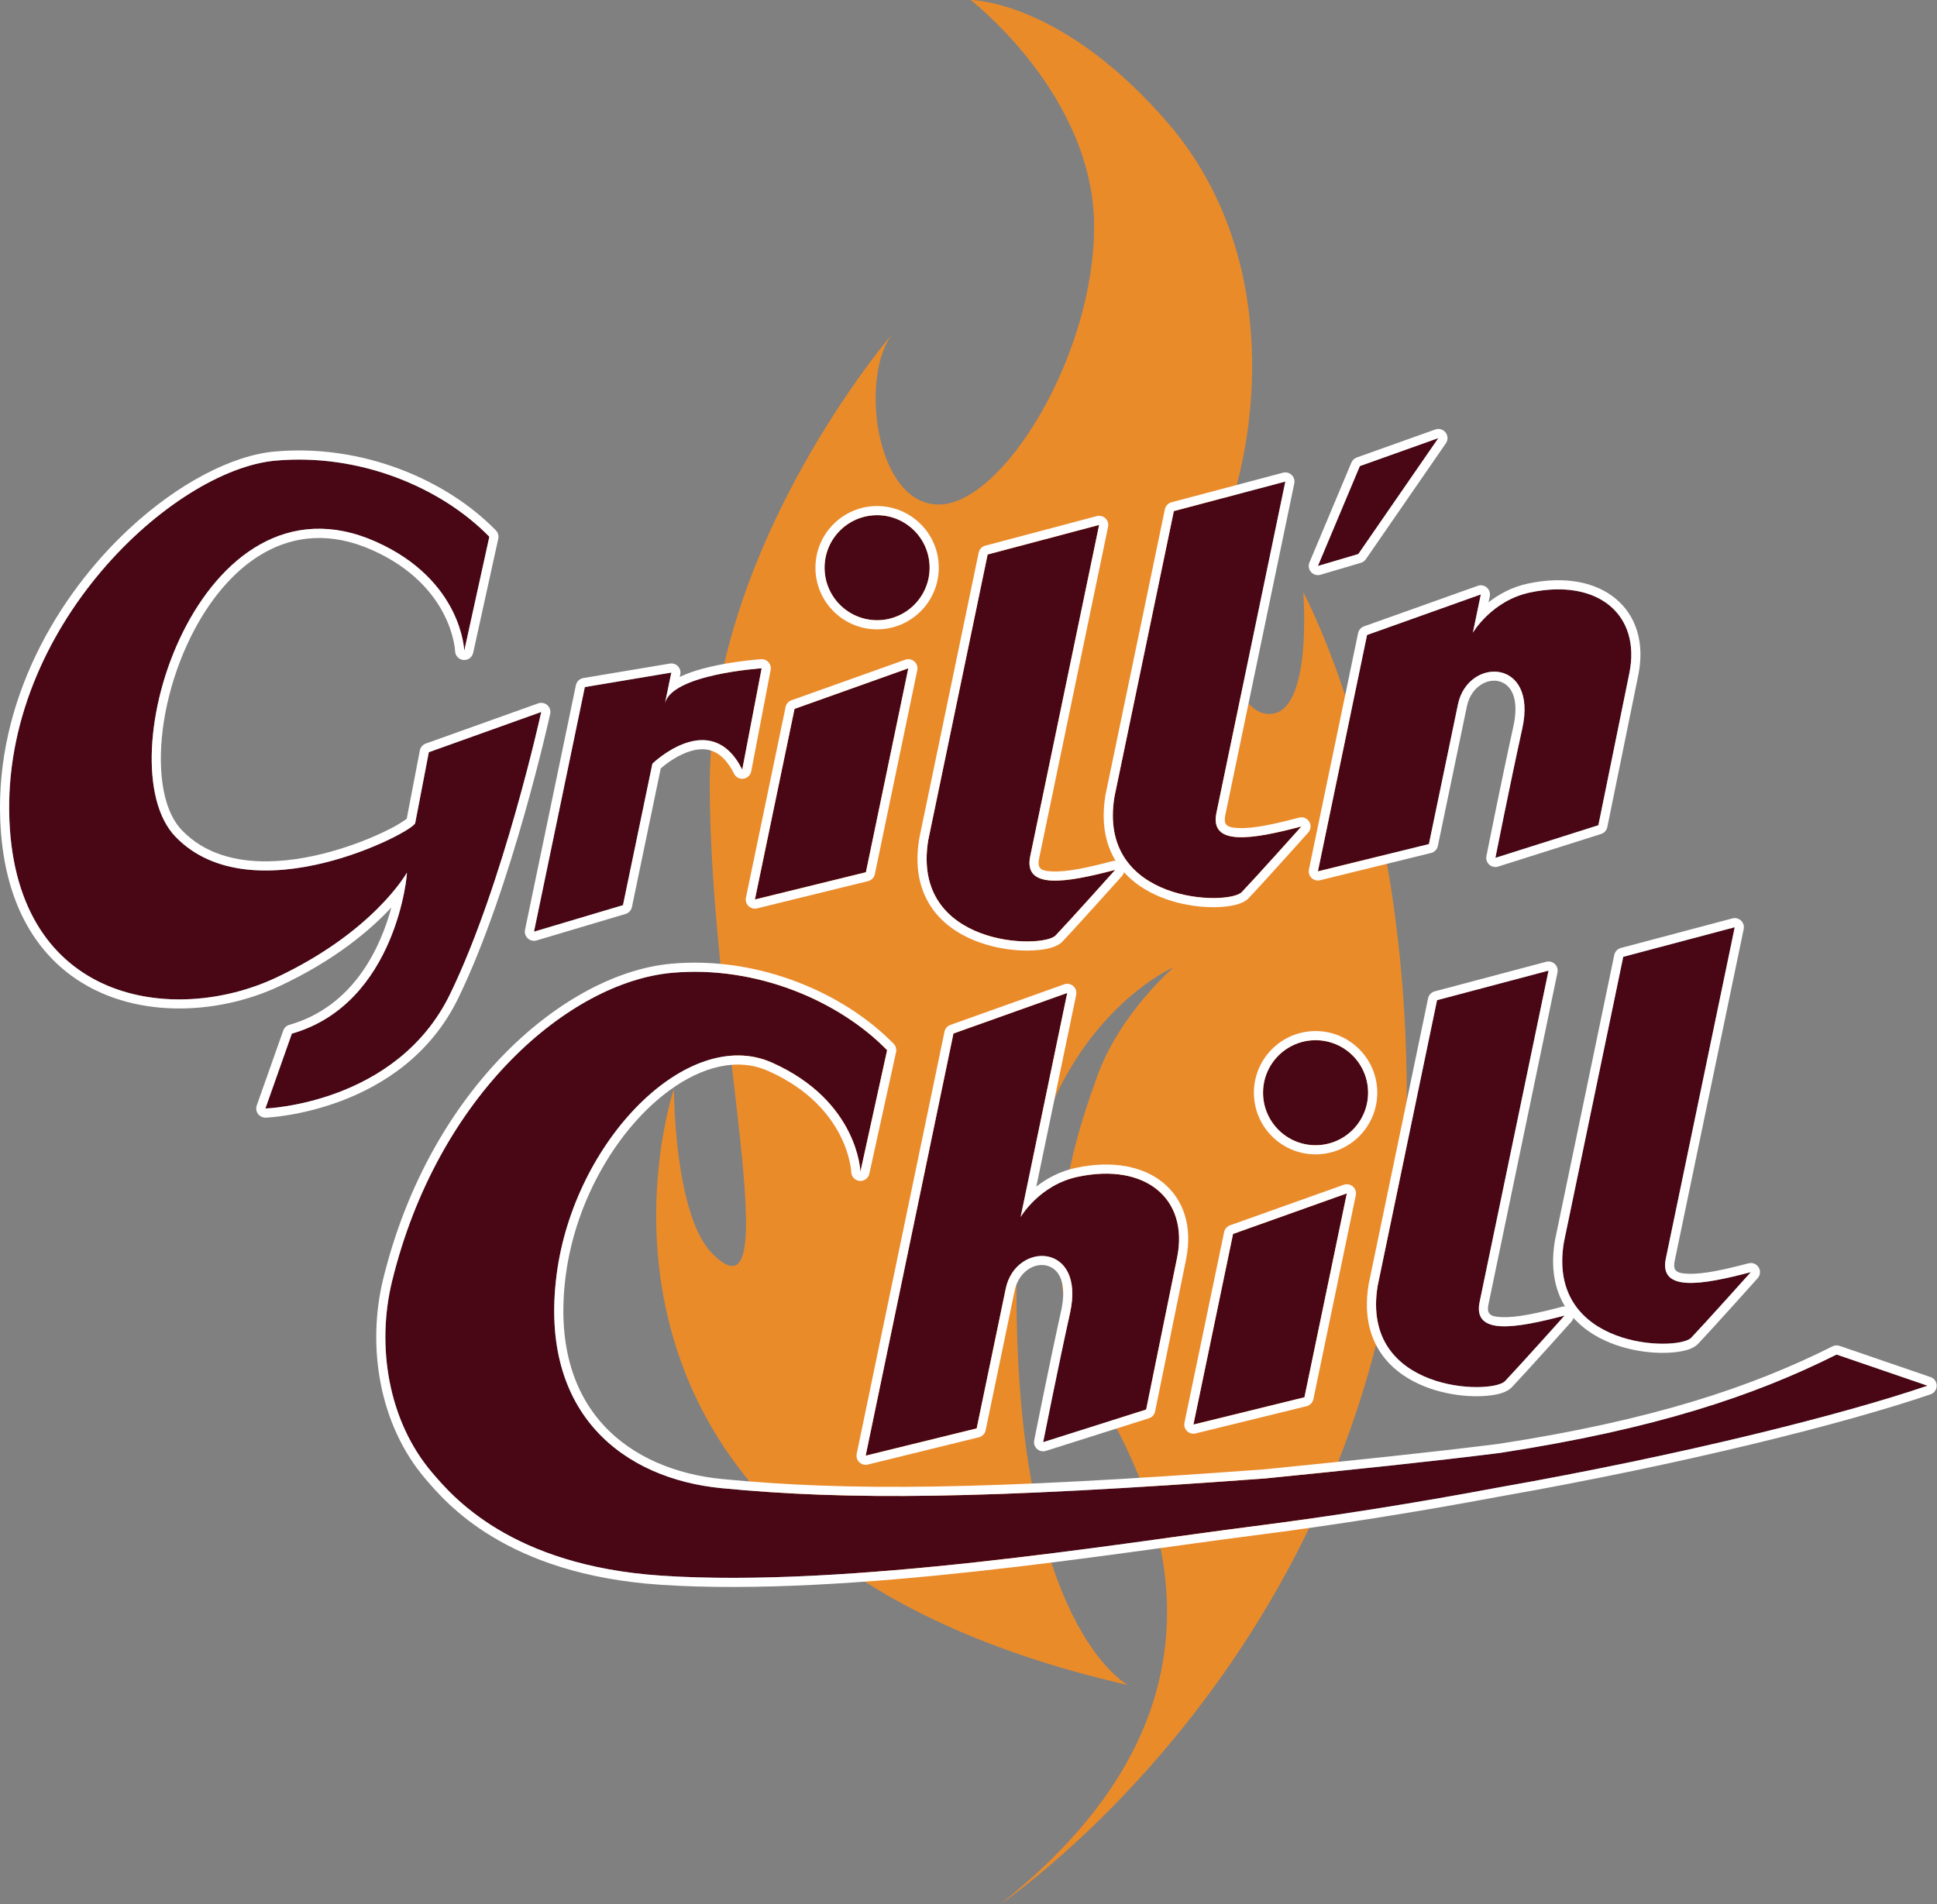<?xml version="1.0" encoding="UTF-8" standalone="no"?><!DOCTYPE svg PUBLIC "-//W3C//DTD SVG 1.1//EN" "http://www.w3.org/Graphics/SVG/1.1/DTD/svg11.dtd"><svg width="1324px" height="1302px" version="1.1" xmlns="http://www.w3.org/2000/svg" xmlns:xlink="http://www.w3.org/1999/xlink" xml:space="preserve" xmlns:serif="http://www.serif.com/" style="fill-rule:evenodd;clip-rule:evenodd;stroke-linejoin:round;stroke-miterlimit:2;"><rect width="100%" height="100%" fill="#808080" stroke="none"/><g id="Logo-neu" serif:id="Logo neu" transform="matrix(1,0,0,1,-546.871,-1081.65)"><g id="Flamme" transform="matrix(-6.2083e-05,-1301.74,-1361.24,5.37098e-05,1187.19,2383.39)"><path d="M0.881,-0.079C0.813,-0.079 0.735,-0.033 0.735,-0.001C0.735,0.031 0.803,0.039 0.825,0.022C0.825,0.022 0.714,0.114 0.588,0.114C0.461,0.114 0.297,0.073 0.343,0.114C0.365,0.132 0.428,0.132 0.428,0.132C0.428,0.132 0.188,0.21 0.115,-0.096C0.115,-0.096 0.145,-0.04 0.322,-0.04C0.457,-0.04 0.492,-0.119 0.492,-0.119C0.492,-0.119 0.467,-0.091 0.433,-0.08C0.393,-0.066 0.326,-0.048 0.269,-0.08C0.213,-0.112 0.105,-0.159 0,-0.032C0,-0.032 0.143,-0.236 0.424,-0.236C0.589,-0.236 0.689,-0.184 0.689,-0.184C0.689,-0.184 0.625,-0.189 0.625,-0.167C0.625,-0.144 0.694,-0.135 0.736,-0.148C0.778,-0.161 0.866,-0.171 0.933,-0.118C1,-0.064 1,-0.017 1,-0.017C1,-0.017 0.95,-0.079 0.881,-0.079Z" style="fill:rgb(234,139,42);fill-rule:nonzero;"/></g><g id="Schriftzug"><g><g transform="matrix(1,0,0,1,271.212,350.179)"><path d="M882.034,1449.47L863.767,1532.63C863.767,1532.63 862.431,1484.31 803.313,1457.97C745.816,1432.36 667.937,1511.29 656.119,1603.05C643.817,1698.58 702.456,1742.48 768.804,1748.92C854.957,1757.27 948.898,1756.44 1140.39,1742.28C1200.49,1736.26 1253.72,1730.77 1300.83,1724.84C1406.87,1708.53 1474.68,1685.82 1531.03,1657.56L1593.2,1678.87C1535.92,1698.44 1426.35,1726.15 1299.25,1748.56C1245.87,1758.59 1188.65,1767.84 1130.4,1775.24C1039.29,1786.83 856.166,1817.3 727.685,1808.75C624.705,1801.89 584.755,1754.37 571.103,1738.38C540.692,1702.77 532.954,1651.29 543.588,1607.67C574.821,1479.54 664.907,1402.89 735.008,1396.58C792.707,1391.39 849.209,1415.81 882.034,1449.47Z" style="fill:rgb(73,7,22);"/></g><g transform="matrix(1,0,0,1,271.212,350.179)"><path d="M888.138,1450.81L869.872,1533.97C869.194,1537.06 866.323,1539.15 863.179,1538.85C860.035,1538.56 857.607,1535.96 857.52,1532.8C857.52,1532.8 855.807,1488.2 800.769,1463.68C779.69,1454.29 755.714,1460.72 733.727,1476.61C698.928,1501.76 669.176,1550.6 662.318,1603.85C656.459,1649.34 667.21,1682.61 687.607,1705.21C707.999,1727.79 737.818,1739.63 769.407,1742.7C855.301,1751.03 948.959,1750.16 1139.85,1736.05C1199.82,1730.04 1252.94,1724.56 1299.96,1718.65C1405.1,1702.47 1472.35,1680 1528.23,1651.97C1529.73,1651.22 1531.47,1651.1 1533.06,1651.64L1595.23,1672.96C1597.76,1673.82 1599.46,1676.2 1599.45,1678.87C1599.45,1681.54 1597.75,1683.92 1595.23,1684.78C1537.76,1704.41 1427.86,1732.23 1300.37,1754.71C1246.88,1764.75 1189.56,1774.02 1131.19,1781.44C1039.81,1793.06 856.133,1823.56 727.27,1814.98C621.381,1807.93 580.389,1758.88 566.35,1742.44C534.644,1705.32 526.429,1651.66 537.515,1606.19C569.54,1474.82 662.571,1396.83 734.448,1390.36C794.128,1384.99 852.556,1410.29 886.508,1445.11C887.977,1446.61 888.59,1448.76 888.138,1450.81ZM882.034,1449.47C849.209,1415.81 792.707,1391.39 735.008,1396.58C664.907,1402.89 574.821,1479.54 543.588,1607.67C532.954,1651.29 540.692,1702.77 571.103,1738.38C584.755,1754.37 624.705,1801.89 727.685,1808.75C856.166,1817.3 1039.29,1786.83 1130.4,1775.24C1188.65,1767.84 1245.87,1758.59 1299.25,1748.56C1426.35,1726.15 1535.92,1698.44 1593.2,1678.87L1531.03,1657.56C1474.68,1685.82 1406.87,1708.53 1300.83,1724.84C1253.72,1730.77 1200.49,1736.26 1140.39,1742.28C948.898,1756.44 854.957,1757.27 768.804,1748.92C702.456,1742.48 643.817,1698.58 656.119,1603.05C667.937,1511.29 745.816,1432.36 803.313,1457.97C862.431,1484.31 863.767,1532.63 863.767,1532.63L882.034,1449.47Z" style="fill:white;"/></g><g transform="matrix(1,0,0,1,75.71,380.255)"><path d="M1158.6,1582.52L1138.75,1677.99L1062.87,1696.63L1122.88,1408L1200.65,1380.27L1168.8,1533.46C1168.8,1533.46 1181.55,1511.56 1207.8,1505.98C1254.31,1496.08 1283.94,1521.18 1275.73,1561.32L1254.59,1665.1L1184.19,1687.4C1184.19,1687.4 1194.11,1637.35 1202.58,1598.96C1213.25,1550.55 1165.28,1550.06 1158.6,1582.52Z" style="fill:rgb(73,7,22);"/></g><g transform="matrix(1,0,0,1,75.71,380.255)"><path d="M1164.72,1583.8L1144.87,1679.26C1144.38,1681.62 1142.58,1683.48 1140.24,1684.06L1064.36,1702.7C1062.28,1703.21 1060.08,1702.61 1058.53,1701.12C1056.99,1699.63 1056.32,1697.45 1056.75,1695.35L1116.76,1406.73C1117.2,1404.6 1118.72,1402.85 1120.78,1402.12L1198.55,1374.38C1200.68,1373.62 1203.05,1374.07 1204.75,1375.55C1206.46,1377.04 1207.23,1379.32 1206.77,1381.54L1179.5,1512.68C1186.31,1507.34 1195.29,1502.25 1206.5,1499.86C1232.04,1494.43 1252.87,1499.02 1266.26,1510.07C1280.08,1521.46 1286.5,1539.84 1281.85,1562.57L1260.71,1666.34C1260.26,1668.57 1258.64,1670.37 1256.48,1671.06L1186.08,1693.36C1183.97,1694.03 1181.67,1693.53 1180.02,1692.06C1178.38,1690.59 1177.63,1688.35 1178.06,1686.19C1178.06,1686.19 1188,1636.06 1196.47,1597.62C1199.92,1581.97 1196.9,1572.26 1190.36,1568.23C1181.28,1562.65 1167.71,1569.24 1164.72,1583.78L1164.72,1583.8ZM1158.6,1582.52C1165.28,1550.06 1213.25,1550.55 1202.58,1598.96C1194.11,1637.35 1184.19,1687.4 1184.19,1687.4L1254.59,1665.1L1275.73,1561.32C1283.94,1521.18 1254.31,1496.08 1207.8,1505.98C1181.55,1511.56 1168.8,1533.46 1168.8,1533.46L1200.65,1380.27L1122.88,1408L1062.87,1696.63L1138.75,1677.99L1158.6,1582.52Z" style="fill:white;"/></g><g transform="matrix(1,0,0,1,299.741,358.984)"><path d="M1167.74,1538.57L1138.75,1677.99L1062.87,1696.63L1089.96,1566.31L1167.74,1538.57Z" style="fill:rgb(73,7,22);"/></g><g transform="matrix(1,0,0,1,299.741,358.984)"><path d="M1173.86,1539.85L1144.87,1679.26C1144.38,1681.62 1142.58,1683.48 1140.24,1684.06L1064.36,1702.7C1062.28,1703.21 1060.08,1702.61 1058.53,1701.12C1056.99,1699.63 1056.32,1697.45 1056.75,1695.35L1083.85,1565.04C1084.29,1562.9 1085.81,1561.16 1087.87,1560.42L1165.64,1532.69C1167.77,1531.93 1170.14,1532.38 1171.84,1533.86C1173.55,1535.35 1174.32,1537.63 1173.86,1539.85ZM1167.74,1538.57L1089.96,1566.31L1062.87,1696.63L1138.75,1677.99L1167.74,1538.57Z" style="fill:white;"/></g><g transform="matrix(1.765,0,0,1.765,-1114.84,-1457.15)"><circle cx="1450.96" cy="1861.69" r="20.341" style="fill:rgb(73,7,22);"/></g><g transform="matrix(1.765,0,0,1.765,-1114.84,-1457.15)"><path d="M1450.96,1837.81C1464.14,1837.81 1474.85,1848.51 1474.85,1861.69C1474.85,1874.87 1464.14,1885.57 1450.96,1885.57C1437.78,1885.57 1427.08,1874.87 1427.08,1861.69C1427.08,1848.51 1437.78,1837.81 1450.96,1837.81ZM1450.96,1841.35C1439.74,1841.35 1430.62,1850.46 1430.62,1861.69C1430.62,1872.91 1439.74,1882.03 1450.96,1882.03C1462.19,1882.03 1471.3,1872.91 1471.3,1861.69C1471.3,1850.46 1462.19,1841.35 1450.96,1841.35Z" style="fill:white;"/></g><g transform="matrix(1,0,0,1,419.442,294.047)"><path d="M1196.91,1687.02C1196.91,1687.02 1165.29,1722.32 1156.16,1731.87C1147.04,1741.41 1057.09,1739.64 1069.1,1666.69L1109.69,1471.42L1185.9,1451.21L1138.75,1677.99C1134.27,1700.57 1162.9,1696 1196.91,1687.02Z" style="fill:rgb(73,7,22);"/></g><g transform="matrix(1,0,0,1,419.442,294.047)"><path d="M1201.56,1691.19C1201.56,1691.19 1169.84,1726.61 1160.68,1736.19C1159.34,1737.59 1157.03,1739.05 1153.76,1740.08C1148.58,1741.72 1140.26,1742.63 1130.66,1742.02C1111.86,1740.82 1088.18,1733.75 1074.13,1716.49C1064.58,1704.75 1059.2,1688.34 1062.93,1665.68C1062.94,1665.59 1062.96,1665.51 1062.98,1665.42L1103.57,1470.15C1104.06,1467.83 1105.8,1465.99 1108.09,1465.38L1184.3,1445.17C1186.39,1444.61 1188.62,1445.18 1190.2,1446.67C1191.77,1448.16 1192.46,1450.36 1192.02,1452.48L1144.87,1679.25C1144.37,1681.81 1144.29,1683.79 1145.16,1685.22C1146.56,1687.53 1149.75,1687.89 1153.72,1688.1C1164.09,1688.63 1179.05,1685.27 1195.31,1680.98C1197.98,1680.27 1200.8,1681.4 1202.24,1683.76C1203.68,1686.11 1203.4,1689.13 1201.56,1691.19ZM1196.91,1687.02C1162.9,1696 1134.27,1700.57 1138.75,1677.99L1185.9,1451.21L1109.69,1471.42L1069.1,1666.69C1057.09,1739.64 1147.04,1741.41 1156.16,1731.87C1165.29,1722.32 1196.91,1687.02 1196.91,1687.02Z" style="fill:white;"/></g><g transform="matrix(1,0,0,1,546.719,264.384)"><path d="M1196.91,1687.02C1196.91,1687.02 1165.29,1722.32 1156.16,1731.87C1147.04,1741.41 1057.09,1739.64 1069.1,1666.69L1109.69,1471.42L1185.9,1451.21L1138.75,1677.99C1134.27,1700.57 1162.9,1696 1196.91,1687.02Z" style="fill:rgb(73,7,22);"/></g><g transform="matrix(1,0,0,1,546.719,264.384)"><path d="M1201.56,1691.19C1201.56,1691.19 1169.84,1726.61 1160.68,1736.19C1159.34,1737.59 1157.03,1739.05 1153.76,1740.08C1148.58,1741.72 1140.26,1742.63 1130.66,1742.02C1111.86,1740.82 1088.18,1733.75 1074.13,1716.49C1064.58,1704.75 1059.2,1688.34 1062.93,1665.68C1062.94,1665.59 1062.96,1665.51 1062.98,1665.42L1103.57,1470.15C1104.06,1467.83 1105.8,1465.99 1108.09,1465.38L1184.3,1445.17C1186.39,1444.61 1188.62,1445.18 1190.2,1446.67C1191.77,1448.16 1192.46,1450.36 1192.02,1452.48L1144.87,1679.25C1144.37,1681.81 1144.29,1683.79 1145.16,1685.22C1146.56,1687.53 1149.75,1687.89 1153.72,1688.1C1164.09,1688.63 1179.05,1685.27 1195.31,1680.98C1197.98,1680.27 1200.8,1681.4 1202.24,1683.76C1203.68,1686.11 1203.4,1689.13 1201.56,1691.19ZM1196.91,1687.02C1162.9,1696 1134.27,1700.57 1138.75,1677.99L1185.9,1451.21L1109.69,1471.42L1069.1,1666.69C1057.09,1739.64 1147.04,1741.41 1156.16,1731.87C1165.29,1722.32 1196.91,1687.02 1196.91,1687.02Z" style="fill:white;"/></g></g><g><g transform="matrix(1,0,0,1,0.167,1.13687e-13)"><path d="M864.026,1526.65L881.183,1448.62C848.358,1414.96 792.707,1391.39 735.008,1396.58C664.907,1402.89 547.931,1510.4 553.121,1642.18C558.066,1767.74 665.78,1782.61 735.009,1750.26C801.692,1719.1 824.452,1678.95 824.809,1678.32C825.357,1677.34 818.131,1767.82 746.195,1788.33L728.1,1839.53C728.1,1839.53 817.763,1836.66 854.342,1761.31C890.921,1685.97 916.666,1568.42 916.666,1568.42L839.82,1595.92L830.53,1644.26C830.576,1649.91 719.211,1708.21 666.627,1653.69C617.881,1603.15 683.386,1398.45 803.572,1451.99C862.69,1478.33 864.026,1526.65 864.026,1526.65Z" style="fill:rgb(73,7,22);"/></g><g transform="matrix(1,0,0,1,0.167,1.13687e-13)"><path d="M824.7,1641.48L833.683,1594.74C834.1,1592.57 835.633,1590.78 837.715,1590.03L914.561,1562.54C916.701,1561.77 919.087,1562.23 920.794,1563.73C922.5,1565.23 923.258,1567.54 922.771,1569.76C922.771,1569.76 896.81,1688.15 859.964,1764.04C821.793,1842.67 728.3,1845.78 728.3,1845.78C726.237,1845.85 724.274,1844.89 723.056,1843.22C721.837,1841.56 721.519,1839.4 722.207,1837.45L740.302,1786.25C740.976,1784.34 742.534,1782.88 744.481,1782.32C788.825,1769.68 807.017,1728.83 814.202,1702.1C800.179,1717.19 775.957,1738.03 737.655,1755.92C694.174,1776.24 636.205,1778.45 595.657,1748.83C568.577,1729.04 548.95,1695.09 546.876,1642.42C543.685,1561.42 585.43,1489.31 634.948,1443.23C668.367,1412.13 705.365,1392.97 734.448,1390.36C794.142,1384.99 851.697,1409.43 885.658,1444.26C887.127,1445.76 887.739,1447.91 887.288,1449.96L870.13,1528C869.452,1531.08 866.58,1533.17 863.437,1532.88C860.294,1532.58 857.866,1529.98 857.778,1526.83C857.778,1526.83 856.066,1482.23 801.028,1457.7C744.487,1432.51 701.155,1468.8 677.344,1516.6C662.664,1546.07 655.278,1580.06 656.853,1607.82C657.841,1625.24 662.252,1640.15 671.125,1649.36C686.713,1665.52 707.952,1670.77 729.525,1670.55C763.333,1670.2 798.092,1656.47 815.611,1647.13C819.549,1645.03 823.242,1642.51 824.7,1641.48ZM864.026,1526.65L881.183,1448.62C848.358,1414.96 792.707,1391.39 735.008,1396.58C664.907,1402.89 547.931,1510.4 553.121,1642.18C558.066,1767.74 665.78,1782.61 735.009,1750.26C801.692,1719.1 824.452,1678.95 824.809,1678.32C825.357,1677.34 818.131,1767.82 746.195,1788.33L728.1,1839.53C728.1,1839.53 817.763,1836.66 854.342,1761.31C890.921,1685.97 916.666,1568.42 916.666,1568.42L839.82,1595.92L830.53,1644.26C830.576,1649.91 719.211,1708.21 666.627,1653.69C617.881,1603.15 683.386,1398.45 803.572,1451.99C862.69,1478.33 864.026,1526.65 864.026,1526.65Z" style="fill:white;"/></g><path d="M1005.75,1541.49L946.631,1551.39L911.864,1718.63L972.693,1700.51L992.807,1603.76C992.807,1603.76 1032.75,1564.94 1054.22,1607.86L1067.48,1538.57C1067.48,1538.57 1005.33,1542.56 1001.3,1562.9L1005.75,1541.49Z" style="fill:rgb(73,7,22);"/><path d="M1011.52,1544.47C1012.63,1543.92 1013.78,1543.4 1014.98,1542.9C1035.42,1534.43 1067.08,1532.34 1067.08,1532.34C1069.01,1532.21 1070.89,1532.99 1072.17,1534.44C1073.45,1535.89 1073.99,1537.85 1073.62,1539.75L1060.35,1609.03C1059.85,1611.66 1057.72,1613.68 1055.07,1614.05C1052.42,1614.41 1049.83,1613.05 1048.63,1610.65C1045.03,1603.46 1040.94,1598.9 1036.5,1596.39C1029.78,1592.57 1022.49,1593.69 1016.18,1596.1C1008.02,1599.21 1001.28,1604.6 998.513,1607.01L978.813,1701.78C978.345,1704.03 976.68,1705.84 974.478,1706.5L913.648,1724.62C911.539,1725.24 909.255,1724.72 907.635,1723.23C906.015,1721.74 905.297,1719.51 905.744,1717.35L940.511,1550.12C941.036,1547.6 943.056,1545.65 945.598,1545.23L1004.72,1535.33C1006.75,1534.99 1008.83,1535.67 1010.26,1537.16C1011.69,1538.65 1012.29,1540.74 1011.87,1542.76L1011.52,1544.47ZM1001.34,1562.7L1005.75,1541.49L946.631,1551.39L911.864,1718.63L972.693,1700.51L992.807,1603.76C992.807,1603.76 1032.75,1564.94 1054.22,1607.86L1067.48,1538.57C1067.48,1538.57 1005.74,1542.54 1001.34,1562.7L1001.3,1562.9C1001.32,1562.83 1001.33,1562.76 1001.34,1562.7Z" style="fill:white;"/><path d="M1167.74,1538.57L1138.75,1677.99L1062.87,1696.63L1089.96,1566.31L1167.74,1538.57Z" style="fill:rgb(73,7,22);"/><path d="M1173.86,1539.85L1144.87,1679.26C1144.38,1681.62 1142.58,1683.48 1140.24,1684.06L1064.36,1702.7C1062.28,1703.21 1060.08,1702.61 1058.53,1701.12C1056.99,1699.63 1056.32,1697.45 1056.75,1695.35L1083.85,1565.04C1084.29,1562.9 1085.81,1561.16 1087.87,1560.42L1165.64,1532.69C1167.77,1531.93 1170.14,1532.38 1171.84,1533.86C1173.55,1535.35 1174.32,1537.63 1173.86,1539.85ZM1167.74,1538.57L1089.96,1566.31L1062.87,1696.63L1138.75,1677.99L1167.74,1538.57Z" style="fill:white;"/><g transform="matrix(1.765,0,0,1.765,-1414.55,-1816.1)"><circle cx="1450.96" cy="1861.69" r="20.341" style="fill:rgb(73,7,22);"/></g><g transform="matrix(1.765,0,0,1.765,-1414.55,-1816.1)"><path d="M1450.96,1837.81C1464.14,1837.81 1474.85,1848.51 1474.85,1861.69C1474.85,1874.87 1464.14,1885.57 1450.96,1885.57C1437.78,1885.57 1427.08,1874.87 1427.08,1861.69C1427.08,1848.51 1437.78,1837.81 1450.96,1837.81ZM1450.96,1841.35C1439.74,1841.35 1430.62,1850.46 1430.62,1861.69C1430.62,1872.91 1439.74,1882.03 1450.96,1882.03C1462.19,1882.03 1471.3,1872.91 1471.3,1861.69C1471.3,1850.46 1462.19,1841.35 1450.96,1841.35Z" style="fill:white;"/></g><g transform="matrix(1,0,0,1,112.26,-10.662)"><path d="M1196.91,1687.02C1196.91,1687.02 1165.29,1722.32 1156.16,1731.87C1147.04,1741.41 1057.09,1739.64 1069.1,1666.69L1109.69,1471.42L1185.9,1451.21L1138.75,1677.99C1134.27,1700.57 1162.9,1696 1196.91,1687.02Z" style="fill:rgb(73,7,22);"/></g><g transform="matrix(1,0,0,1,112.26,-10.662)"><path d="M1201.56,1691.19C1201.56,1691.19 1169.84,1726.61 1160.68,1736.19C1159.34,1737.59 1157.03,1739.05 1153.76,1740.08C1148.58,1741.72 1140.26,1742.63 1130.66,1742.02C1111.86,1740.82 1088.18,1733.75 1074.13,1716.49C1064.58,1704.75 1059.2,1688.34 1062.93,1665.68C1062.94,1665.59 1062.96,1665.51 1062.98,1665.42L1103.57,1470.15C1104.06,1467.83 1105.8,1465.99 1108.09,1465.38L1184.3,1445.17C1186.39,1444.61 1188.62,1445.18 1190.2,1446.67C1191.77,1448.16 1192.46,1450.36 1192.02,1452.48L1144.87,1679.25C1144.37,1681.81 1144.29,1683.79 1145.16,1685.22C1146.56,1687.53 1149.75,1687.89 1153.72,1688.1C1164.09,1688.63 1179.05,1685.27 1195.31,1680.98C1197.98,1680.27 1200.8,1681.4 1202.24,1683.76C1203.68,1686.11 1203.4,1689.13 1201.56,1691.19ZM1196.91,1687.02C1162.9,1696 1134.27,1700.57 1138.75,1677.99L1185.9,1451.21L1109.69,1471.42L1069.1,1666.69C1057.09,1739.64 1147.04,1741.41 1156.16,1731.87C1165.29,1722.32 1196.91,1687.02 1196.91,1687.02Z" style="fill:white;"/></g><g transform="matrix(1,0,0,1,239.538,-40.325)"><path d="M1196.91,1687.02C1196.91,1687.02 1165.29,1722.32 1156.16,1731.87C1147.04,1741.41 1057.09,1739.64 1069.1,1666.69L1109.69,1471.42L1185.9,1451.21L1138.75,1677.99C1134.27,1700.57 1162.9,1696 1196.91,1687.02Z" style="fill:rgb(73,7,22);"/></g><g transform="matrix(1,0,0,1,239.538,-40.325)"><path d="M1201.56,1691.19C1201.56,1691.19 1169.84,1726.61 1160.68,1736.19C1159.34,1737.59 1157.03,1739.05 1153.76,1740.08C1148.58,1741.72 1140.26,1742.63 1130.66,1742.02C1111.86,1740.82 1088.18,1733.75 1074.13,1716.49C1064.58,1704.75 1059.2,1688.34 1062.93,1665.68C1062.94,1665.59 1062.96,1665.51 1062.98,1665.42L1103.57,1470.15C1104.06,1467.83 1105.8,1465.99 1108.09,1465.38L1184.3,1445.17C1186.39,1444.61 1188.62,1445.18 1190.2,1446.67C1191.77,1448.16 1192.46,1450.36 1192.02,1452.48L1144.87,1679.25C1144.37,1681.81 1144.29,1683.79 1145.16,1685.22C1146.56,1687.53 1149.75,1687.89 1153.72,1688.1C1164.09,1688.63 1179.05,1685.27 1195.31,1680.98C1197.98,1680.27 1200.8,1681.4 1202.24,1683.76C1203.68,1686.11 1203.4,1689.13 1201.56,1691.19ZM1196.91,1687.02C1162.9,1696 1134.27,1700.57 1138.75,1677.99L1185.9,1451.21L1109.69,1471.42L1069.1,1666.69C1057.09,1739.64 1147.04,1741.41 1156.16,1731.87C1165.29,1722.32 1196.91,1687.02 1196.91,1687.02Z" style="fill:white;"/></g><g transform="matrix(1,0,0,1,349.906,-152.983)"><path d="M1180.14,1534.15L1125.41,1613.43L1097.79,1621.59L1126.46,1553.29L1180.14,1534.15Z" style="fill:rgb(73,7,22);"/></g><g transform="matrix(1,0,0,1,349.906,-152.983)"><path d="M1185.28,1537.7L1130.55,1616.98C1129.74,1618.16 1128.55,1619.02 1127.18,1619.43L1099.56,1627.59C1097.25,1628.27 1094.74,1627.56 1093.13,1625.76C1091.52,1623.97 1091.09,1621.4 1092.03,1619.17L1120.7,1550.87C1121.38,1549.26 1122.71,1548 1124.37,1547.41L1178.04,1528.26C1180.59,1527.35 1183.44,1528.19 1185.1,1530.35C1186.75,1532.5 1186.82,1535.47 1185.28,1537.7ZM1180.14,1534.15L1126.46,1553.29L1097.79,1621.59L1125.41,1613.43L1180.14,1534.15Z" style="fill:white;"/></g><g transform="matrix(1,0,0,1,384.821,-19.235)"><path d="M1158.6,1582.52L1138.75,1677.99L1062.87,1696.63L1096.47,1535.03L1174.24,1507.29L1168.8,1533.46C1168.8,1533.46 1181.55,1511.56 1207.8,1505.98C1254.31,1496.08 1283.94,1521.18 1275.73,1561.32L1254.59,1665.1L1184.19,1687.4C1184.19,1687.4 1194.11,1637.35 1202.58,1598.96C1213.25,1550.55 1165.28,1550.06 1158.6,1582.52Z" style="fill:rgb(73,7,22);"/></g><g transform="matrix(1,0,0,1,384.821,-19.235)"><path d="M1164.72,1583.8L1144.87,1679.26C1144.38,1681.62 1142.58,1683.48 1140.24,1684.06L1064.36,1702.7C1062.28,1703.21 1060.08,1702.61 1058.53,1701.12C1056.99,1699.63 1056.32,1697.45 1056.75,1695.35L1090.35,1533.76C1090.79,1531.62 1092.32,1529.88 1094.37,1529.14L1172.14,1501.41C1174.27,1500.65 1176.64,1501.1 1178.34,1502.58C1180.05,1504.06 1180.82,1506.35 1180.36,1508.56L1179.5,1512.68C1186.31,1507.34 1195.29,1502.25 1206.5,1499.86C1232.04,1494.43 1252.87,1499.02 1266.26,1510.07C1280.08,1521.46 1286.5,1539.84 1281.85,1562.57L1260.71,1666.34C1260.26,1668.57 1258.64,1670.37 1256.48,1671.06L1186.08,1693.36C1183.97,1694.03 1181.67,1693.53 1180.02,1692.06C1178.38,1690.59 1177.63,1688.35 1178.06,1686.19C1178.06,1686.19 1188,1636.06 1196.47,1597.62C1199.92,1581.97 1196.9,1572.26 1190.36,1568.23C1181.28,1562.65 1167.71,1569.24 1164.72,1583.78L1164.72,1583.8ZM1158.6,1582.52C1165.28,1550.06 1213.25,1550.55 1202.58,1598.96C1194.11,1637.35 1184.19,1687.4 1184.19,1687.4L1254.59,1665.1L1275.73,1561.32C1283.94,1521.18 1254.31,1496.08 1207.8,1505.98C1181.55,1511.56 1168.8,1533.46 1168.8,1533.46L1174.24,1507.29L1096.47,1535.03L1062.87,1696.63L1138.75,1677.99L1158.6,1582.52Z" style="fill:white;"/></g></g></g></g></svg>